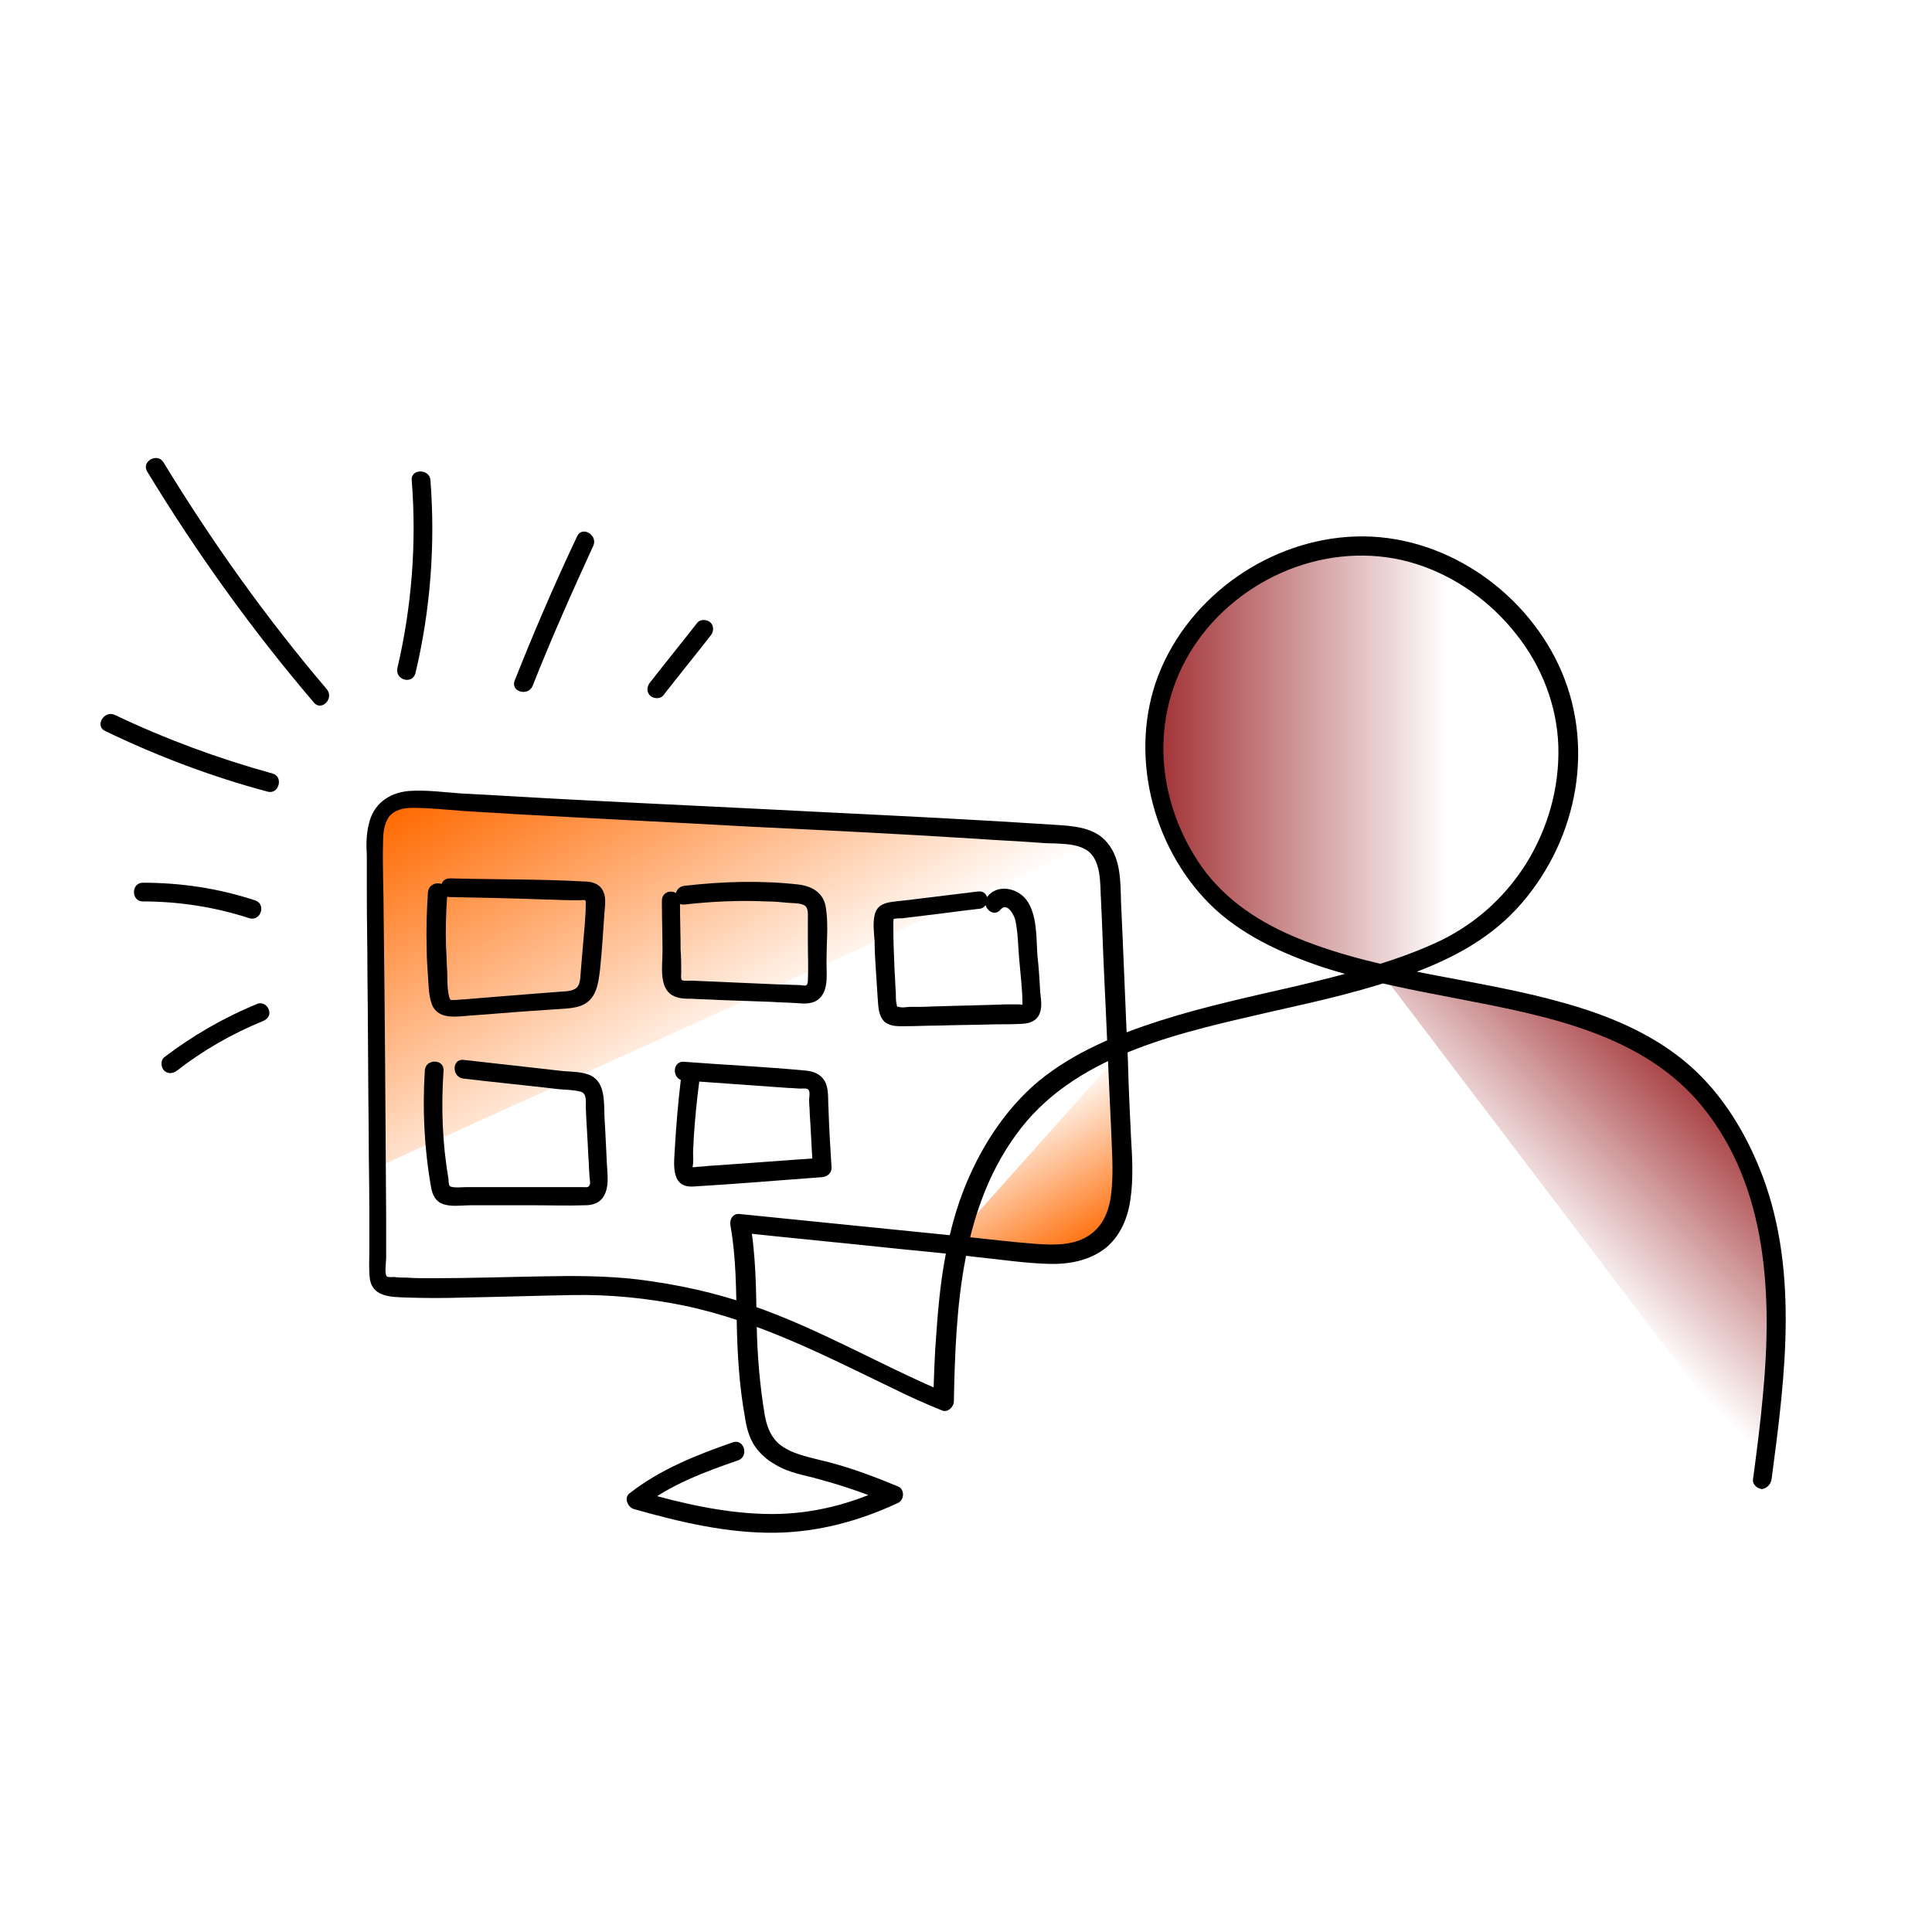 <?xml version="1.0" encoding="utf-8"?>
<!-- Generator: Adobe Illustrator 26.1.0, SVG Export Plug-In . SVG Version: 6.00 Build 0)  -->
<svg version="1.1" id="Layer_1" xmlns="http://www.w3.org/2000/svg" xmlns:xlink="http://www.w3.org/1999/xlink" x="0px" y="0px"
	 viewBox="0 0 309.7 309.7" style="enable-background:new 0 0 309.7 309.7;" xml:space="preserve">
<style type="text/css">
	.st0{fill:url(#SVGID_1_);}
	.st1{fill:url(#SVGID_00000103245809090693180390000005706168936906899848_);}
	.st2{fill:url(#SVGID_00000180333354840639622690000016979794585641786002_);}
	.st3{fill:url(#SVGID_00000118380918868811021070000000755472704346291339_);}
</style>
<g>
	
		<linearGradient id="SVGID_1_" gradientUnits="userSpaceOnUse" x1="-5253.224" y1="13772.95" x2="-5224.627" y2="13749.499" gradientTransform="matrix(9.839436e-02 -0.995 -0.995 -9.839436e-02 14470.196 -3671.499)">
		<stop  offset="0" style="stop-color:#A03033;stop-opacity:0"/>
		<stop  offset="0.86" style="stop-color:#A03033;stop-opacity:0.86"/>
		<stop  offset="1" style="stop-color:#A03033"/>
	</linearGradient>
	<path class="st0" d="M282.6,236.5c0,0,2.2-26.4,0.5-41.4c-0.7-6.5-8.8-21.5-14.7-24.5c-20.9-10.5-47-14.7-47-14.7L282.6,236.5z"/>
	
		<linearGradient id="SVGID_00000158025872553306938010000002405835915202074811_" gradientUnits="userSpaceOnUse" x1="-8426.266" y1="166.615" x2="-8456.75" y2="113.814" gradientTransform="matrix(1 0 0 1 8547.052 0)">
		<stop  offset="0" style="stop-color:#FF6900;stop-opacity:0"/>
		<stop  offset="0.855" style="stop-color:#FF6900;stop-opacity:0.855"/>
		<stop  offset="1" style="stop-color:#FF6900"/>
	</linearGradient>
	<path style="fill:url(#SVGID_00000158025872553306938010000002405835915202074811_);" d="M59.6,187.5c0,0-1.2-54.9,0.1-56
		c1.3-1,6.2-3.3,6.2-3.3l109.8,6.7L59.6,187.5z"/>
	
		<linearGradient id="SVGID_00000065048217974611943300000006488591248117967776_" gradientUnits="userSpaceOnUse" x1="5282.468" y1="-3504.115" x2="5269.916" y2="-3525.856" gradientTransform="matrix(-1 0 0 -1 5445.266 -3325.829)">
		<stop  offset="0" style="stop-color:#FF6900;stop-opacity:0"/>
		<stop  offset="0.855" style="stop-color:#FF6900;stop-opacity:0.855"/>
		<stop  offset="1" style="stop-color:#FF6900"/>
	</linearGradient>
	<path style="fill:url(#SVGID_00000065048217974611943300000006488591248117967776_);" d="M180,168.3c0,0,0.1,22.9-0.1,23.6
		c-2,8.1-6.3,8.9-6.3,8.9l-21.5-1.2L180,168.3z"/>
	
		<linearGradient id="SVGID_00000054958009544205673060000014605500342775828920_" gradientUnits="userSpaceOnUse" x1="5018.44" y1="121.062" x2="5086.203" y2="121.062" gradientTransform="matrix(-1 0 0 1 5271.326 0)">
		<stop  offset="0.307" style="stop-color:#A03033;stop-opacity:0"/>
		<stop  offset="1" style="stop-color:#A03033"/>
	</linearGradient>
	<circle style="fill:url(#SVGID_00000054958009544205673060000014605500342775828920_);" cx="219" cy="121.1" r="33.9"/>
	<g>
		<path d="M284,237c2.2-16.6,4.5-34.2-2.1-50.1c-2.7-6.5-6.6-12.5-12-16.9c-5.5-4.5-12.3-7.3-19.1-9.2c-14-4-28.9-4.8-42.5-10.3
			c-6.2-2.5-11.8-6.1-15.7-11.6c-3.7-5.3-5.9-11.6-6.1-18c-0.2-6.5,1.7-12.9,5.5-18.2c3.8-5.4,9.5-9.6,15.7-11.8
			c6.2-2.2,13-2.5,19.3-0.5c6.3,2,11.9,6,16,11.2c4.1,5.1,6.6,11.5,6.8,18c0.2,6.7-1.7,13.3-5.2,18.9c-3.6,5.7-8.7,10.1-14.8,12.8
			c-6.9,3.1-14.3,4.9-21.7,6.7c-7.4,1.7-14.9,3.3-22.1,5.6c-6.9,2.2-13.9,5.1-19.5,9.7c-5.6,4.7-9.6,11.1-12.2,17.9
			c-2.7,7.2-3.7,14.9-4.2,22.5c-0.3,3.6-0.4,7.3-0.5,10.9c0.6-0.5,1.3-1,1.9-1.4c-10.4-4.4-20.2-10.2-30.9-13.9
			c-5.9-2.1-12-3.4-18.3-4.2c-5.1-0.6-10.2-0.6-15.4-0.5c-5.9,0.1-11.7,0.3-17.6,0.3c-1.4,0-2.8,0-4.2-0.1c-0.6,0-1.3,0-1.9-0.1
			c-0.2,0-1,0.1-1.2-0.1c-0.4-0.4-0.1-2.3-0.1-2.9c0-2.2,0-4.3,0-6.5c-0.1-16.2-0.2-32.3-0.4-48.5c0-3.9-0.2-7.7-0.1-11.6
			c0-1.3,0.1-2.9,0.9-4.1c0.9-1.2,2.4-1.5,3.8-1.5c2.7,0,5.5,0.3,8.2,0.5c2.7,0.2,5.5,0.3,8.2,0.5c12.5,0.7,25,1.3,37.5,2
			c12.4,0.6,24.8,1.2,37.2,2c2.7,0.2,5.4,0.3,8.1,0.5c1.3,0.1,2.5,0.2,3.8,0.2c1.6,0.1,3.3,0.1,4.8,0.9c2.8,1.5,2.4,5.7,2.6,8.4
			c0.2,4,0.3,7.9,0.5,11.9c0.4,8.1,0.7,16.2,1.1,24.3c0.1,3.3,0.4,6.6,0.1,9.9c-0.2,2.7-1,5.5-3.3,7.2c-2.5,1.9-5.9,1.8-8.8,1.6
			c-4-0.3-7.9-0.8-11.9-1.2c-7.9-0.8-15.9-1.6-23.8-2.4c-4-0.4-7.9-0.8-11.9-1.2c-1.1-0.1-1.6,1-1.4,1.9c0.9,5.1,0.9,10.3,1,15.5
			c0.1,5.1,0.4,10.1,1.3,15.1c0.3,2,0.8,3.9,2.2,5.5c0.7,0.8,1.5,1.5,2.4,2c1.8,1.2,4,1.7,6.1,2.2c4.2,1.1,8.2,2.4,12.2,4.1
			c0-0.9,0-1.7,0-2.6c-5.8,2.8-12.1,4.4-18.5,4.4c-7.3,0-14.5-1.7-21.5-3.7c0.2,0.8,0.4,1.7,0.7,2.5c4.4-3.5,10.1-5.6,15.3-7.4
			c1.8-0.6,1-3.5-0.8-2.9c-5.8,2-11.8,4.4-16.6,8.2c-0.9,0.7-0.3,2.2,0.7,2.5c7.4,2.1,15,3.9,22.7,3.8c6.9-0.1,13.5-1.9,19.7-4.8
			c1-0.5,1-2.2,0-2.6c-3.6-1.5-7.3-2.9-11.1-3.9c-2-0.5-4.4-1-6.2-1.8c-0.8-0.4-1.5-0.8-2.1-1.4c-1.2-1.2-1.7-2.7-2-4.3
			c-0.8-4.8-1.2-9.5-1.3-14.4c-0.1-5.6-0.1-11.2-1.1-16.8c-0.5,0.6-1,1.3-1.4,1.9c8.4,0.9,16.9,1.7,25.3,2.6
			c4.1,0.4,8.3,0.8,12.4,1.3c3.9,0.4,7.8,1,11.6,1.1c3.2,0.1,6.6-0.5,9.2-2.6c2.3-1.9,3.5-4.8,3.9-7.7c0.5-3.3,0.3-6.7,0.1-10
			c-0.2-4.1-0.4-8.3-0.5-12.4c-0.4-8.4-0.7-16.9-1.1-25.3c-0.1-3.2,0-6.9-2.2-9.5c-2.1-2.6-5.7-2.7-8.7-2.9
			c-12.2-0.8-24.4-1.4-36.6-2c-13.4-0.7-26.7-1.3-40.1-2c-6-0.3-12-0.7-18.1-1c-2.8-0.2-5.7-0.6-8.5-0.4c-3.2,0.3-5.7,2.1-6.4,5.4
			c-0.4,1.6-0.4,3.3-0.3,5c0,2.1,0,4.2,0,6.2c0,4.2,0.1,8.5,0.1,12.7c0.1,8.5,0.1,17,0.2,25.5c0,4.2,0.1,8.3,0.1,12.5
			c0,2.2,0,4.3,0,6.5c0,1.5-0.1,3,0.1,4.5c0.5,2.9,3.6,2.8,5.9,2.9c3.1,0.1,6.1,0.1,9.2,0c5.8-0.1,11.7-0.3,17.5-0.4
			c6-0.1,11.9,0.5,17.8,1.7c11.9,2.5,22.5,8,33.3,13.2c2.6,1.3,5.3,2.5,8,3.6c0.9,0.4,1.9-0.6,1.9-1.4c0.3-15.1,1.1-31.5,10.8-43.9
			c9.5-12.1,26.2-15.4,40.4-18.7c7.6-1.7,15.2-3.4,22.4-6.1c6.7-2.5,12.8-5.8,17.5-11.3c9-10.5,11.8-25.5,5.8-38.2
			c-5.8-12.2-18.7-20.9-32.4-20.5c-13.7,0.4-26.7,9.4-31.7,22.2c-4.8,12.4-1.1,27.4,8.2,36.7c4.9,4.9,11.5,7.9,18,10.1
			c7.1,2.3,14.5,3.7,21.8,5.1c14,2.7,29.7,5.6,39.2,17.3c10.5,12.9,11.2,30.4,9.7,46.2c-0.4,4.5-1,9.1-1.6,13.6
			c-0.1,0.8,0.8,1.5,1.5,1.5C283.4,238.5,283.9,237.8,284,237L284,237z"/>
	</g>
	<g>
		<g>
			<path d="M41.3,160.9c-5.4,2.2-10.4,5.1-15,8.6c-0.6,0.5-0.5,1.6,0,2.1c0.6,0.6,1.5,0.5,2.1,0c4.1-3.2,8.8-5.9,13.7-7.9
				c0.8-0.3,1.3-1,1-1.8C42.9,161.2,42.1,160.6,41.3,160.9L41.3,160.9z"/>
		</g>
		<g>
			<path d="M40.8,144.3c-5.8-1.9-11.8-2.8-17.9-2.8c-1.9,0-1.9,3,0,3c5.8,0,11.6,0.9,17.1,2.7C41.9,147.7,42.7,144.8,40.8,144.3
				L40.8,144.3z"/>
		</g>
		<g>
			<path d="M43.7,124c-8.7-2.4-17.1-5.5-25.3-9.4c-1.7-0.8-3.3,1.8-1.5,2.6c8.3,4,17,7.3,26,9.7C44.7,127.4,45.5,124.5,43.7,124
				L43.7,124z"/>
		</g>
		<g>
			<path d="M52.4,110.5C42.7,99.1,34,86.9,26.2,74.1c-1-1.6-3.6-0.1-2.6,1.5c7.9,13,16.8,25.4,26.7,37
				C51.5,114.1,53.6,112,52.4,110.5L52.4,110.5z"/>
		</g>
		<g>
			<path d="M66.6,107.9c2.4-10.1,3.2-20.6,2.4-30.9c-0.1-1.9-3.2-1.9-3,0c0.8,10.1,0,20.3-2.3,30.1C63.3,109,66.1,109.8,66.6,107.9
				L66.6,107.9z"/>
		</g>
		<g>
			<path d="M85.4,109.9c3-7.6,6.3-15,9.7-22.4c0.8-1.7-1.8-3.3-2.6-1.5c-3.6,7.6-6.9,15.3-10,23.1C81.8,110.9,84.7,111.7,85.4,109.9
				L85.4,109.9z"/>
		</g>
		<g>
			<path d="M106.3,111.5c2.5-3.2,5.1-6.4,7.6-9.6c0.5-0.6,0.6-1.5,0-2.1c-0.5-0.5-1.6-0.6-2.1,0c-2.5,3.2-5.1,6.4-7.6,9.6
				c-0.5,0.6-0.6,1.5,0,2.1C104.7,112,105.8,112.1,106.3,111.5L106.3,111.5z"/>
		</g>
	</g>
	<g>
		<g>
			<path d="M68.6,143c-0.2,3-0.3,6.1-0.2,9.1c0,1.4,0.1,2.9,0.2,4.3c0.1,1.4,0.1,2.9,0.5,4.2c0.8,2.9,3.8,2.4,6.2,2.2
				c3.1-0.2,6.2-0.5,9.2-0.7c1.5-0.1,2.9-0.2,4.4-0.3c1.3-0.1,2.7-0.1,4-0.5c2.7-0.9,3-3.5,3.3-6c0.3-3,0.5-6.1,0.7-9.1
				c0.1-1.1,0.3-2.5-0.3-3.5c-0.6-1.1-1.8-1.4-3-1.4c-7.1-0.4-14.3-0.3-21.5-0.5c-1.9,0-1.9,3,0,3c5.2,0.1,10.3,0.2,15.5,0.4
				c1.2,0,2.5,0.1,3.7,0.1c0.6,0,1.2,0,1.7,0c0.7,0,0.9-0.2,0.9,0.4c0,2.4-0.3,4.9-0.5,7.4c-0.1,1.2-0.2,2.4-0.3,3.6
				c-0.1,0.9,0,2.3-0.9,2.8c-0.8,0.5-2,0.4-2.8,0.5c-1.3,0.1-2.6,0.2-3.9,0.3c-2.5,0.2-5,0.4-7.5,0.6c-1.2,0.1-2.4,0.2-3.6,0.3
				c-0.5,0-1.1,0.1-1.6,0.1c-0.6,0-0.6,0.1-0.8-0.5c-0.3-1.2-0.3-2.6-0.3-3.8c-0.1-1.4-0.1-2.7-0.2-4.1c-0.1-2.9,0-5.8,0.2-8.7
				C71.8,141.1,68.8,141.1,68.6,143L68.6,143z"/>
		</g>
		<g>
			<path d="M106.1,144.4c0,2.7,0.1,5.4,0.1,8.2c0,2.1-0.6,5.6,1.5,6.9c1,0.6,2.1,0.6,3.2,0.6c1.5,0.1,3,0.1,4.4,0.2
				c2.8,0.1,5.6,0.2,8.4,0.3c1.3,0.1,2.6,0.1,4,0.2c1.2,0.1,2.6,0.2,3.6-0.7c1.7-1.5,1.1-4.5,1.2-6.5c0-2.6,0.3-5.4-0.1-8
				c-0.3-2.4-2.1-3.5-4.3-3.8c-6.1-0.7-12.4-0.5-18.4,0.2c-1.9,0.2-1.9,3.2,0,3c4.4-0.5,8.8-0.7,13.2-0.5c1.1,0,2.1,0.1,3.2,0.2
				c0.8,0.1,2,0,2.8,0.4c0.7,0.4,0.6,1.3,0.6,2.1c0,1.2,0,2.3,0,3.5c0,2.2,0.1,4.4,0,6.6c-0.1,0.9-0.4,0.7-1.3,0.6
				c-1.2,0-2.3-0.1-3.5-0.1c-4.6-0.2-9.2-0.4-13.8-0.6c-0.3,0-1.3,0.1-1.6-0.1c-0.2-0.2-0.1-1-0.1-1.2c0-1.2,0-2.4-0.1-3.6
				c0-2.6-0.1-5.1-0.1-7.7C109.1,142.4,106.1,142.4,106.1,144.4L106.1,144.4z"/>
		</g>
		<g>
			<path d="M156.8,142.9c-3.3,0.4-6.5,0.8-9.8,1.2c-1.4,0.2-2.8,0.3-4.2,0.5c-1.3,0.2-2.3,0.7-2.6,2.1c-0.3,1.3-0.1,2.9,0,4.2
				c0,1.5,0.1,3.1,0.2,4.6c0.1,1.5,0.2,3.1,0.3,4.6c0.1,1.3,0.1,2.7,1.1,3.7c1,0.8,2.2,0.7,3.4,0.7c1.7,0,3.4-0.1,5.1-0.1
				c3.1-0.1,6.2-0.1,9.3-0.2c1.5,0,3,0,4.5-0.1c1.3-0.1,2.4-0.7,2.7-2.1c0.3-1.2-0.1-2.6-0.1-3.8c-0.1-1.7-0.2-3.3-0.4-5
				c-0.2-2.9,0-6.6-1.8-9c-1.5-1.9-4.6-2.5-6.2-0.5c-1.2,1.5,0.9,3.6,2.1,2.1c1.1-1.3,2.3,1.1,2.4,1.9c0.4,2,0.4,4.2,0.6,6.3
				c0.2,2.3,0.5,4.7,0.5,7c0,0.3,0.1,0.1,0.2,0c-0.2,0.1-0.6,0-0.8,0c-0.5,0-1.1,0-1.6,0c-1.2,0-2.5,0.1-3.7,0.1
				c-2.3,0.1-4.7,0.1-7,0.2c-1.2,0-2.3,0.1-3.5,0.1c-0.5,0-1.1,0-1.6,0c-0.5,0-1.3,0.2-1.8,0c-0.4-0.1-0.1,0.2-0.3-0.1
				c-0.1-0.1,0-0.3-0.1-0.4c-0.1-0.6-0.1-1.2-0.1-1.8c-0.1-1.2-0.1-2.3-0.2-3.5c-0.1-2.4-0.2-4.8-0.2-7.1c0-0.2,0-0.5,0-0.7
				c0-0.3,0.2-0.6-0.2-0.4c0.3-0.2,1.3-0.2,1.7-0.2c1.3-0.2,2.6-0.3,4-0.5c2.7-0.3,5.4-0.7,8.1-1
				C158.7,145.7,158.8,142.7,156.8,142.9L156.8,142.9z"/>
		</g>
		<g>
			<path d="M68.1,171.6c-0.4,6.2-0.1,12.5,1,18.7c0.2,1.2,0.7,2.3,1.9,2.7c1.3,0.5,3.1,0.2,4.5,0.2c3.1,0,6.2,0,9.3,0
				c3.1,0,6.1,0.1,9.2,0c2.8-0.1,3.5-2.2,3.4-4.7c-0.2-3.1-0.3-6.3-0.5-9.4c-0.1-2.3,0.2-5.5-2.2-6.7c-1.3-0.6-3-0.6-4.4-0.7
				c-1.8-0.2-3.6-0.4-5.3-0.6c-3.6-0.4-7.1-0.8-10.7-1.2c-1.9-0.2-1.9,2.8,0,3c5.1,0.6,10.2,1.1,15.3,1.7c1.1,0.1,2.4,0.1,3.5,0.4
				c1,0.3,0.8,1.6,0.8,2.5c0.1,2.6,0.3,5.1,0.4,7.7c0.1,1.1,0.1,2.2,0.2,3.4c0,0.3,0.2,1.1,0,1.4c-0.2,0.4-0.5,0.3-1,0.3
				c-2.5,0-5.1,0-7.6,0c-2.6,0-5.2,0-7.9,0c-1.1,0-2.3,0-3.4,0c-0.6,0-1.4,0.1-2,0c-0.3-0.1-0.3,0-0.5-0.2c-0.2-0.2-0.2-0.8-0.2-1.1
				c-1-5.7-1.2-11.6-0.8-17.4C71.2,169.7,68.2,169.7,68.1,171.6L68.1,171.6z"/>
		</g>
		<g>
			<path d="M109.1,173.4c-0.4,3.4-0.7,6.9-0.9,10.3c-0.1,2.5-0.9,6.7,2.9,6.5c6.9-0.4,13.8-1,20.7-1.5c0.8-0.1,1.5-0.6,1.5-1.5
				c-0.2-3.2-0.4-6.4-0.5-9.7c-0.1-1.3,0.1-3-0.6-4.2c-0.7-1.2-1.9-1.6-3.2-1.7c-6.4-0.6-12.9-0.9-19.4-1.4c-1.9-0.1-1.9,2.9,0,3
				c5.6,0.4,11.2,0.8,16.8,1.2c0.7,0,1.3,0.1,2,0.1c0.3,0,1-0.1,1.2,0.2c0.3,0.3,0.1,1.3,0.1,1.6c0,0.7,0.1,1.5,0.1,2.2
				c0.2,2.9,0.3,5.7,0.5,8.6c0.5-0.5,1-1,1.5-1.5c-6.1,0.4-12.2,0.9-18.3,1.3c-0.7,0.1-1.5,0.1-2.2,0.2c-0.3,0-0.9-0.1-0.5,0.2
				c0.4,0.3,0.2,0.1,0.2-0.2c0.2-0.7,0.1-1.6,0.1-2.4c0-0.7,0.1-1.4,0.1-2.2c0.2-3.1,0.5-6.2,0.9-9.2c0.1-0.8-0.8-1.5-1.5-1.5
				C109.7,171.9,109.1,172.6,109.1,173.4L109.1,173.4z"/>
		</g>
	</g>
</g>
</svg>
